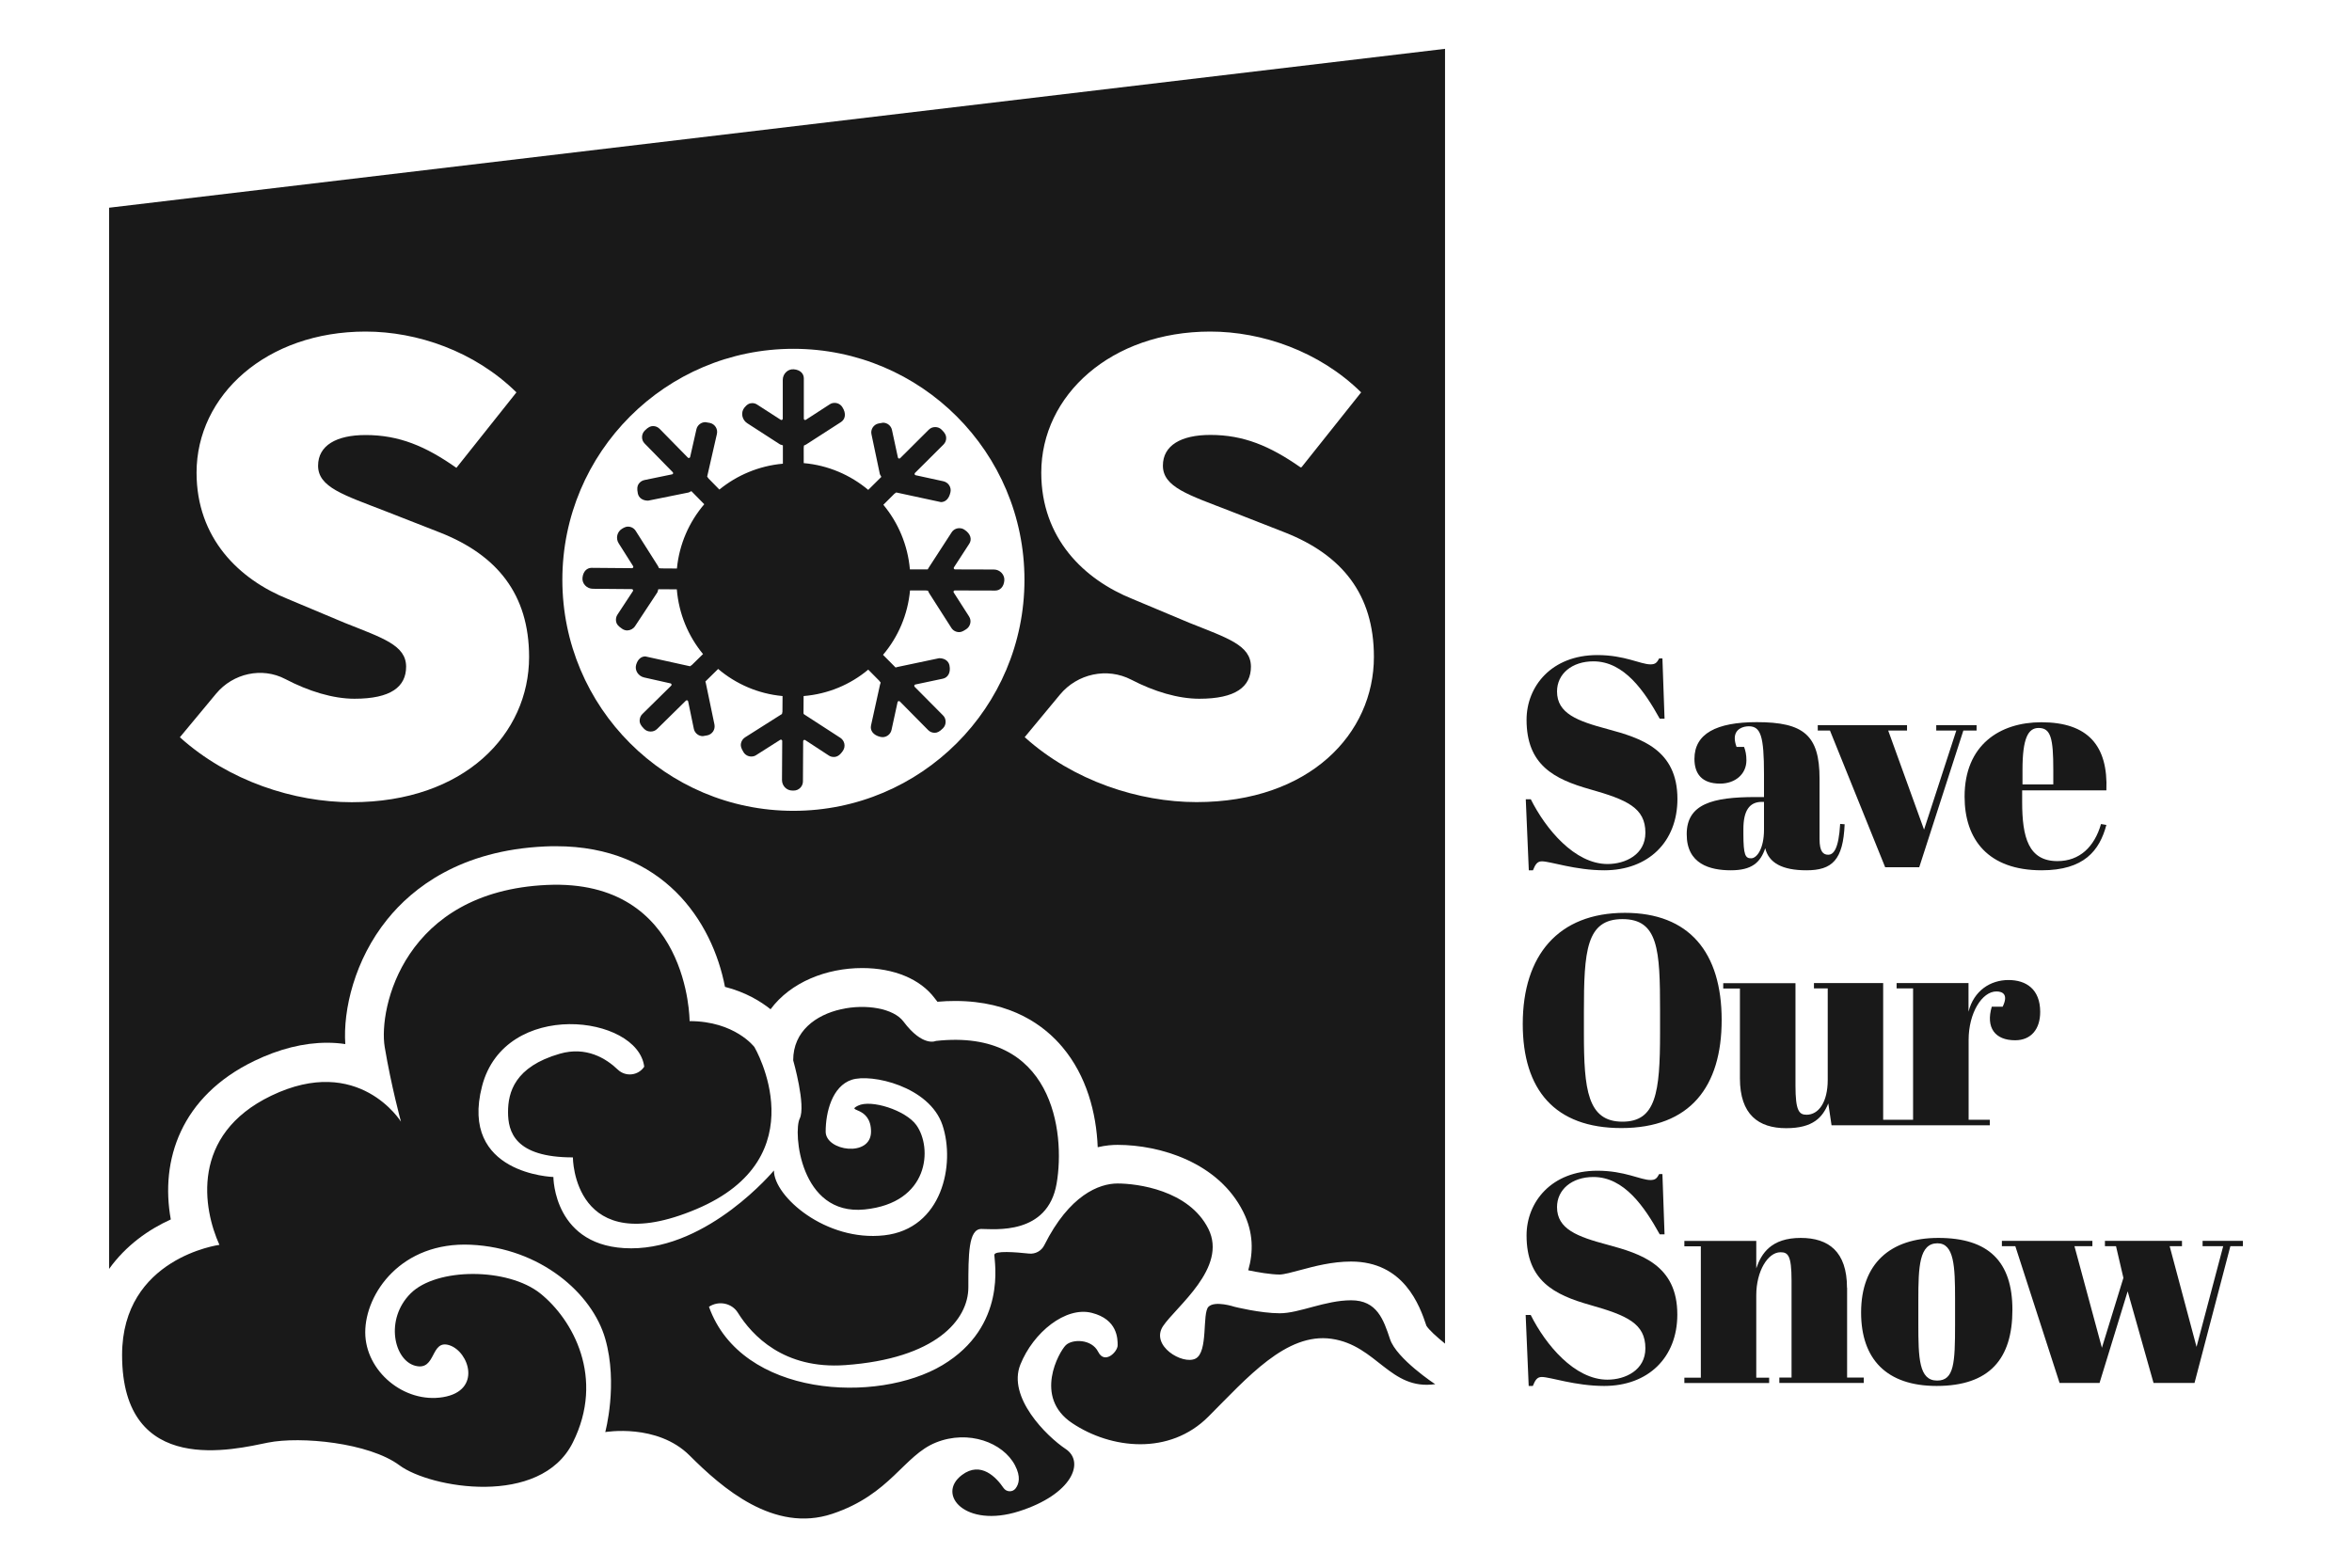 <?xml version="1.0" encoding="utf-8"?>
<!-- Generator: Adobe Illustrator 27.5.0, SVG Export Plug-In . SVG Version: 6.00 Build 0)  -->
<svg version="1.0" id="Layer_1" xmlns="http://www.w3.org/2000/svg" xmlns:xlink="http://www.w3.org/1999/xlink" x="0px" y="0px"
	 viewBox="0 0 210 140" style="enable-background:new 0 0 210 140;" xml:space="preserve">
<style type="text/css">
	.st0{fill:#191919;}
</style>
<g>
	<path class="st0" d="M143.53,77.16c-2.93,0-5.52-3.12-6.85-5.78h-0.45l0.27,6.34h0.37c0.21-0.51,0.37-0.8,0.8-0.8
		c0.75,0,2.99,0.8,5.57,0.8c3.92,0,6.53-2.53,6.53-6.37c0-4.43-3.28-5.44-6.24-6.24c-2.69-0.72-4.51-1.39-4.51-3.36
		c0-1.57,1.33-2.69,3.25-2.69c2.75,0,4.56,2.67,5.92,5.12h0.43l-0.19-5.38h-0.29c-0.19,0.35-0.32,0.53-0.77,0.53
		c-0.91,0-2.29-0.83-4.75-0.83c-4.1,0-6.32,2.8-6.32,5.78c0,4.03,2.45,5.3,5.68,6.21c3.28,0.93,4.93,1.65,4.93,3.87
		C146.92,76.31,145.13,77.16,143.53,77.16z"/>
	<path class="st0" d="M154.54,77.72c1.87,0,2.64-0.69,3.07-1.97c0.32,1.31,1.52,1.97,3.68,1.97c2.29,0,3.28-0.91,3.41-4.11
		l-0.4-0.03c-0.13,2.24-0.59,2.75-1.07,2.75c-0.45,0-0.77-0.29-0.77-1.39v-5.41c0-3.87-1.41-5.04-5.6-5.04
		c-3.63,0-5.57,1.04-5.57,3.28c0,1.31,0.64,2.21,2.29,2.21c1.33,0,2.35-0.83,2.35-2.08c0-0.51-0.08-0.85-0.21-1.2h-0.67
		c-0.11-0.29-0.16-0.56-0.16-0.77c0-0.85,0.77-1.07,1.25-1.07c1.07,0,1.36,0.88,1.36,4.27v2.05h-0.77c-3.81,0-6.13,0.61-6.13,3.31
		C150.59,77.16,152.67,77.72,154.54,77.72z M155.66,74.04c0-1.63,0.53-2.43,1.65-2.43h0.19v2.48c0,1.71-0.64,2.56-1.15,2.56
		c-0.51,0-0.69-0.27-0.69-2.19V74.04z"/>
	<polygon class="st0" points="168.32,77.45 171.36,77.45 175.3,65.24 176.48,65.24 176.48,64.76 172.88,64.76 172.88,65.24 
		174.67,65.24 171.79,74.09 168.59,65.24 170.27,65.24 170.27,64.76 162.3,64.76 162.3,65.24 163.39,65.24 	"/>
	<path class="st0" d="M182.29,77.72c3.79,0,5.17-1.76,5.78-4.05l-0.48-0.08c-0.59,2.05-1.92,3.31-3.89,3.31
		c-2.59,0-3.15-2.13-3.15-5.28v-1.04h7.52c0.16-3.97-1.63-6.08-5.81-6.08c-3.71,0-6.85,2.03-6.85,6.64
		C175.41,75,177.54,77.72,182.29,77.72z M180.58,68.74c0-2.83,0.51-3.73,1.44-3.73c1.09,0,1.31,0.93,1.31,3.73v1.31h-2.75V68.74z"/>
	<path class="st0" d="M144.76,100.74c6.16,0,8.96-3.71,8.96-9.65c0-6.05-2.91-9.57-8.64-9.57c-5.94,0-9.12,3.79-9.12,9.92
		C135.96,97.31,138.81,100.74,144.76,100.74z M141.42,90.37c0-5.46,0.21-8.29,3.44-8.29c3.2,0,3.36,2.72,3.36,8.18v1.97
		c0,5.36-0.37,7.94-3.36,7.94c-3.12,0-3.44-2.88-3.44-7.89V90.37z"/>
	<path class="st0" d="M177.84,89.89c-0.56,1.89,0.29,3.01,2.08,3.01c1.44,0,2.24-1.01,2.24-2.53c0-2.03-1.25-2.85-2.83-2.85
		c-1.6,0-3.09,0.93-3.57,2.83v-2.56h-6.42v0.48h1.47V100h-1.2h-0.27h-1.2V87.79h-6.18v0.48h1.23v8.16c0,2.03-0.83,3.12-1.89,3.12
		c-0.67,0-0.99-0.35-0.99-2.61v-9.14h-6.45v0.48h1.49v8.02c0,3.23,1.65,4.45,4.13,4.45c2.4,0,3.25-0.96,3.76-2.21l0.29,1.95h5.81
		h0.27h8.05V100h-1.89v-7.14c0-2.4,1.2-4.32,2.48-4.32c0.56,0,1.09,0.27,0.56,1.36H177.84z"/>
	<path class="st0" d="M143.53,111.16c-2.69-0.72-4.51-1.39-4.51-3.36c0-1.57,1.33-2.69,3.25-2.69c2.75,0,4.56,2.67,5.92,5.12h0.43
		l-0.19-5.38h-0.29c-0.19,0.35-0.32,0.53-0.77,0.53c-0.91,0-2.29-0.83-4.75-0.83c-4.1,0-6.32,2.8-6.32,5.78
		c0,4.03,2.45,5.3,5.68,6.21c3.28,0.93,4.93,1.65,4.93,3.87c0,1.95-1.79,2.8-3.39,2.8c-2.93,0-5.52-3.12-6.85-5.78h-0.45l0.27,6.34
		h0.37c0.21-0.51,0.37-0.8,0.8-0.8c0.75,0,2.99,0.8,5.57,0.8c3.92,0,6.53-2.53,6.53-6.37C149.77,112.97,146.49,111.96,143.53,111.16
		z"/>
	<path class="st0" d="M164.91,115c0-3.23-1.65-4.45-4.13-4.45c-2.64,0-3.52,1.39-3.97,2.72v-2.45h-6.42v0.48h1.47v11.73h-1.47v0.48
		h7.57v-0.48h-1.15v-7.36c0-2.16,1.04-3.84,2.16-3.84c0.67,0,0.99,0.27,0.99,2.53v8.66h-1.09v0.48h7.54v-0.48h-1.49V115z"/>
	<path class="st0" d="M173.07,110.55c-4.29,0-6.9,2.29-6.9,6.66c0,4.16,2.27,6.56,6.74,6.56c4.74,0,6.77-2.43,6.77-6.8
		C179.68,112.65,177.54,110.55,173.07,110.55z M174.56,118.25c0,3.47-0.08,5.04-1.6,5.04c-1.63,0-1.68-2-1.68-5.09v-2.08
		c0-3.01,0.08-5.09,1.71-5.09c1.49,0,1.57,2.08,1.57,4.96V118.25z"/>
	<polygon class="st0" points="196.66,110.81 196.66,111.29 198.5,111.29 196.12,120.28 193.72,111.29 194.82,111.29 194.82,110.81 
		187.94,110.81 187.94,111.29 188.93,111.29 189.59,114.12 187.67,120.36 185.22,111.29 186.82,111.29 186.82,110.81 178.74,110.81 
		178.74,111.29 179.94,111.29 183.89,123.5 187.46,123.5 189.97,115.32 192.28,123.5 195.94,123.5 199.14,111.29 200.26,111.29 
		200.26,110.81 	"/>
	<path class="st0" d="M124.11,119.59c-0.58-1.74-1.16-3.47-3.47-3.47c-2.32,0-4.63,1.16-6.37,1.16c-1.74,0-4.05-0.58-4.05-0.58
		s-1.74-0.58-2.32,0c-0.58,0.58,0,4.05-1.16,4.63c-1.16,0.58-4.05-1.16-2.9-2.9c1.16-1.74,5.79-5.21,4.05-8.69
		c-1.74-3.47-6.37-4.05-8.11-4.05c-1.64,0-4.3,1.03-6.54,5.51c-0.25,0.51-0.8,0.81-1.36,0.75c-1.2-0.13-3.1-0.28-3.1,0.12
		c0,0.58,1.16,6.37-4.63,9.84c-5.79,3.47-17.95,2.9-20.85-5.21h0c0.86-0.57,2.04-0.34,2.58,0.53c1.26,2.02,4.09,5.07,9.58,4.68
		c8.11-0.58,11-4.05,11-6.95c0-2.9,0-5.21,1.16-5.21c1.16,0,5.92,0.58,6.72-4.05c0.8-4.63-0.35-13.9-10.78-12.74
		c0,0-1.16,0.58-2.9-1.74c-1.74-2.32-9.84-1.74-9.84,3.47c0,0,1.16,4.05,0.58,5.21c-0.58,1.16,0,8.69,5.79,8.11s6.08-5.5,4.63-7.53
		c-0.95-1.33-4.05-2.32-5.21-1.74c-1.16,0.58,1.16,0,1.16,2.32c0,2.32-4.05,1.74-4.05,0s0.58-4.05,2.32-4.63
		c1.74-0.58,6.95,0.58,8.11,4.05c1.16,3.47,0,9.26-5.21,9.84c-5.21,0.58-9.84-3.47-9.84-5.79c0,0-5.79,6.95-12.74,6.95
		c-6.95,0-6.95-6.37-6.95-6.37s-8.41-0.24-6.37-8.11c2.03-7.82,13.9-6.37,14.48-1.74c-0.53,0.8-1.66,0.93-2.36,0.26
		c-1.07-1.02-2.83-2.09-5.17-1.42c-4.05,1.16-4.63,3.47-4.63,5.21s0.58,4.05,5.79,4.05c0,0,0,9.26,11,4.63
		c11-4.63,5.21-14.48,5.21-14.48s-1.74-2.32-5.79-2.32c0,0,0-12.74-12.74-12.16c-12.74,0.58-15.06,11-14.48,14.48
		c0.58,3.47,1.45,6.66,1.45,6.66s-3.76-6.08-11.58-2.32c-7.27,3.5-6.08,10.13-4.63,13.32c0,0-8.69,1.16-8.69,9.84
		c0,11,10.13,8.4,13.03,7.82c2.9-0.58,9.01,0,11.74,2.03c2.73,2.03,12.58,3.76,15.47-2.03c2.9-5.79,0-11-2.9-13.32
		c-2.9-2.32-9.26-2.32-11.58,0c-2.32,2.32-1.48,5.97,0.42,6.46c1.9,0.49,1.32-2.41,3.06-1.83s2.9,4.05-0.58,4.63
		c-3.47,0.58-6.95-2.32-6.95-5.79c0-3.47,3.22-8.11,9.43-7.82c6.21,0.29,10.84,4.34,12,8.4c1.16,4.05,0,8.33,0,8.33
		s4.63-0.8,7.53,2.09c2.9,2.9,7.53,6.95,12.74,5.21c5.21-1.74,6.37-5.21,9.26-6.37c2.9-1.16,5.98,0,7.05,2.03
		c0.54,1.03,0.36,1.68,0.05,2.08c-0.27,0.35-0.82,0.32-1.07-0.05c-0.62-0.91-2.01-2.44-3.71-1.16c-2.32,1.74,0.3,4.76,5.07,3.25
		c4.77-1.51,5.93-4.41,4.19-5.57c-1.74-1.16-5.21-4.63-4.05-7.53c1.16-2.9,4.05-5.21,6.37-4.63c2.32,0.58,2.32,2.32,2.32,2.9
		s-1.16,1.74-1.74,0.58c-0.58-1.16-2.32-1.16-2.9-0.58c-0.58,0.58-2.9,4.63,0.58,6.95c3.47,2.32,8.69,2.9,12.16-0.58
		c3.47-3.47,6.95-7.53,11-6.95c4.05,0.58,5.21,4.63,9.26,4.05C128.16,123.64,124.68,121.33,124.11,119.59z"/>
	<path class="st0" d="M9.74,113.32c1.51-2.11,3.54-3.53,5.51-4.42c-0.96-5.28,0.89-10.99,7.46-14.16c2.22-1.07,4.41-1.62,6.49-1.62
		c0.57,0,1.11,0.04,1.63,0.12c-0.21-3.03,0.82-7.52,3.75-11.14c2.25-2.79,6.52-6.17,14.09-6.51c0.34-0.02,0.67-0.02,0.98-0.02
		c9.54,0,13.95,6.69,15.08,12.56c1.84,0.47,3.18,1.29,4.07,2c1.8-2.43,5-3.68,8.18-3.68c2.83,0,5.19,0.98,6.47,2.69
		c0.1,0.13,0.19,0.24,0.25,0.32c0.54-0.05,1.07-0.07,1.58-0.07c5.06,0,7.99,2.23,9.57,4.11c2.17,2.57,3.04,5.9,3.16,8.95
		c0.72-0.17,1.33-0.21,1.77-0.21c3.79,0,9.01,1.56,11.22,5.98c0.93,1.85,0.91,3.62,0.45,5.22c0.8,0.17,2.02,0.38,2.81,0.38
		c0.35,0,1.18-0.22,1.84-0.4c1.26-0.34,2.84-0.76,4.53-0.76c4.72,0,6.13,3.93,6.73,5.74c0.22,0.35,0.9,0.98,1.66,1.59V4.36
		L9.74,18.55V113.32z M106.19,55.62l-5.05-2.12c-4.37-1.75-8.17-5.43-8.17-11.29c0-6.92,6.24-12.6,15.09-12.6
		c4.61,0,9.73,1.75,13.47,5.43l-5.31,6.67c-0.03,0.03-0.08,0.04-0.11,0.02c-2.72-1.9-5.07-2.89-8.04-2.89
		c-2.62,0-4.24,0.94-4.24,2.74c0,1.93,2.31,2.62,5.99,4.05l4.93,1.93c5.05,2,7.92,5.49,7.92,11.1c0,6.86-5.74,12.97-15.84,12.97
		c-5.11,0-10.98-1.87-15.34-5.8l3.15-3.8c1.55-1.87,4.21-2.45,6.37-1.33c2.04,1.06,4.18,1.7,6.07,1.7c3.24,0,4.61-1.06,4.61-2.87
		C111.68,57.62,109.62,56.99,106.19,55.62z M70.84,31.15c11.4,0,20.63,9.24,20.63,20.63c0,11.4-9.24,20.63-20.63,20.63
		c-11.4,0-20.63-9.24-20.63-20.63C50.21,40.39,59.44,31.15,70.84,31.15z M30.77,55.62l-5.05-2.12c-4.37-1.75-8.17-5.43-8.17-11.29
		c0-6.92,6.24-12.6,15.09-12.6c4.61,0,9.73,1.75,13.47,5.43l-5.36,6.74c-2.74-1.93-5.11-2.93-8.11-2.93c-2.62,0-4.24,0.94-4.24,2.74
		c0,1.93,2.31,2.62,5.99,4.05l4.93,1.93c5.05,2,7.92,5.49,7.92,11.1c0,6.86-5.74,12.97-15.84,12.97c-5.11,0-10.98-1.87-15.34-5.8
		l3.24-3.9c1.51-1.81,4.09-2.39,6.17-1.3c2.08,1.09,4.26,1.76,6.18,1.76c3.24,0,4.61-1.06,4.61-2.87
		C36.25,57.62,34.2,56.99,30.77,55.62z"/>
	<path class="st0" d="M56.7,55.92l2-3.03l0.08-0.27l1.65,0.01c0.18,2.19,1.02,4.18,2.34,5.78l-0.99,0.97l-0.17,0.12l-3.99-0.88
		c-0.35,0-0.67,0.23-0.82,0.74c-0.15,0.5,0.19,1.02,0.71,1.14l2.36,0.53c0.09,0.02,0.12,0.13,0.06,0.2l-2.57,2.53
		c-0.16,0.15-0.24,0.36-0.25,0.58s0.08,0.43,0.4,0.75c0.16,0.16,0.36,0.24,0.59,0.24c0.22,0,0.42-0.08,0.58-0.24l2.56-2.52
		c0.07-0.06,0.18-0.03,0.2,0.06l0.51,2.46c0.08,0.38,0.42,0.65,0.8,0.65l0.4-0.07c0.21-0.04,0.4-0.17,0.52-0.35
		c0.12-0.18,0.16-0.4,0.12-0.62l-0.76-3.65l-0.05-0.19l1.14-1.12c1.58,1.34,3.57,2.22,5.75,2.42l-0.01,1.39l-0.04,0.21l-3.3,2.09
		c-0.18,0.12-0.31,0.3-0.36,0.52c-0.05,0.21-0.01,0.43,0.23,0.81c0.15,0.24,0.41,0.38,0.69,0.38c0.16,0,0.31-0.04,0.44-0.13
		l2.14-1.36c0.08-0.05,0.18,0.01,0.18,0.1l-0.02,3.49c0,0.52,0.41,0.94,0.93,0.94l0.12,0c0.45,0,0.82-0.37,0.82-0.82l0.02-3.59
		c0-0.09,0.1-0.15,0.18-0.1l2.11,1.38c0.13,0.09,0.29,0.13,0.45,0.13c0.28,0,0.54-0.14,0.82-0.57c0.25-0.38,0.14-0.89-0.24-1.14
		l-3.24-2.1c-0.03-0.02-0.05-0.06-0.05-0.1l0.01-1.53c2.19-0.18,4.18-1.03,5.77-2.36l0.98,0.99l0.13,0.17l-0.06,0.19l-0.8,3.63
		c-0.1,0.44,0.18,0.88,0.85,1.03l0.18,0.02c0.38,0,0.72-0.27,0.8-0.65l0.54-2.48c0.02-0.09,0.13-0.12,0.2-0.06l2.53,2.56
		c0.16,0.16,0.36,0.24,0.58,0.24c0.22,0,0.42-0.08,0.74-0.4c0.16-0.16,0.24-0.36,0.24-0.58c0-0.22-0.08-0.43-0.24-0.58l-2.53-2.55
		c-0.06-0.07-0.03-0.18,0.06-0.2l2.46-0.52c0.44-0.09,0.73-0.53,0.59-1.2c-0.08-0.36-0.4-0.63-0.92-0.63c-0.02,0-3.7,0.78-3.7,0.78
		l-0.19,0.05l-1.12-1.13c1.34-1.58,2.21-3.57,2.41-5.75l1.39,0l0.21,0.02l0.09,0.19l2,3.13c0.15,0.24,0.41,0.38,0.69,0.38
		c0.16,0,0.31-0.04,0.64-0.26c0.18-0.12,0.31-0.3,0.36-0.52c0.05-0.22,0.01-0.43-0.11-0.62l-1.37-2.14
		c-0.05-0.08,0.01-0.18,0.1-0.18l3.61,0.01c0.41,0,0.76-0.31,0.81-0.89c0.05-0.53-0.4-0.99-0.93-0.99l-3.47-0.01
		c-0.09,0-0.15-0.1-0.1-0.18l1.37-2.11c0.25-0.38,0.14-0.89-0.44-1.26c-0.13-0.09-0.29-0.13-0.45-0.13c-0.28,0-0.54,0.14-0.69,0.38
		l-2.03,3.13l-0.1,0.17l-1.59,0c-0.19-2.18-1.05-4.18-2.37-5.77l0.98-0.98l0.17-0.12l3.99,0.86c0.38,0,0.72-0.27,0.85-0.88
		c0.05-0.21,0.01-0.43-0.11-0.62c-0.12-0.18-0.3-0.31-0.52-0.36l-2.48-0.54c-0.09-0.02-0.12-0.13-0.06-0.2l2.55-2.54
		c0.16-0.16,0.24-0.36,0.24-0.58c0-0.22-0.08-0.43-0.4-0.74c-0.16-0.16-0.36-0.24-0.58-0.24c-0.22,0-0.42,0.08-0.58,0.24l-2.55,2.54
		c-0.07,0.06-0.18,0.03-0.2-0.06l-0.53-2.46c-0.08-0.38-0.42-0.65-0.8-0.65l-0.4,0.07c-0.44,0.09-0.73,0.53-0.63,0.97l0.75,3.56
		l0.13,0.24l-1.17,1.16c-1.59-1.33-3.58-2.2-5.76-2.39V40l0.02-0.21l0.19-0.09l3.12-2.01c0.38-0.25,0.49-0.76,0.12-1.33
		c-0.15-0.24-0.41-0.38-0.69-0.38c-0.16,0-0.31,0.04-0.44,0.13l-2.13,1.38c-0.08,0.05-0.18-0.01-0.18-0.1v-3.6
		c0-0.42-0.31-0.76-0.89-0.81c-0.53-0.05-0.99,0.4-0.99,0.94v3.47c0,0.09-0.1,0.15-0.18,0.1l-2.11-1.36
		c-0.13-0.09-0.29-0.13-0.44-0.13c-0.24,0-0.47,0.11-0.71,0.42c-0.33,0.43-0.2,1.07,0.26,1.37l2.94,1.9l0.25,0.08v1.64
		c-2.14,0.19-4.1,1.03-5.67,2.31l-0.97-0.99l-0.12-0.17l0.87-3.81c0.1-0.44-0.18-0.88-0.62-0.98l-0.41-0.07
		c-0.38,0-0.72,0.27-0.8,0.64l-0.56,2.47c-0.02,0.09-0.13,0.12-0.2,0.06l-2.52-2.57c-0.16-0.16-0.36-0.25-0.59-0.25
		c-0.22,0-0.42,0.08-0.74,0.4c-0.32,0.32-0.33,0.84-0.01,1.16l2.51,2.56c0.06,0.07,0.03,0.18-0.06,0.19l-2.47,0.51
		c-0.21,0.04-0.4,0.17-0.52,0.35c-0.12,0.18-0.16,0.4-0.07,0.85c0.08,0.37,0.4,0.64,0.92,0.64c0.01,0,3.62-0.73,3.62-0.73l0.24-0.12
		l1.15,1.17c-1.35,1.58-2.23,3.56-2.44,5.74l-1.39-0.01l-0.21-0.02l-0.09-0.19l-1.99-3.14c-0.15-0.24-0.41-0.38-0.69-0.38
		c-0.13,0-0.26,0.03-0.5,0.17c-0.47,0.27-0.62,0.86-0.33,1.32l1.29,2.04c0.05,0.08-0.01,0.18-0.1,0.18l-3.61-0.03
		c-0.41,0-0.75,0.31-0.81,0.88c-0.06,0.53,0.39,0.99,0.93,0.99l3.47,0.03c0.09,0,0.15,0.1,0.1,0.18l-1.38,2.1
		c-0.12,0.18-0.16,0.4-0.12,0.62c0.04,0.22,0.17,0.4,0.55,0.65c0.13,0.09,0.29,0.14,0.45,0.14C56.29,56.29,56.55,56.15,56.7,55.92z"
		/>
</g>
</svg>
